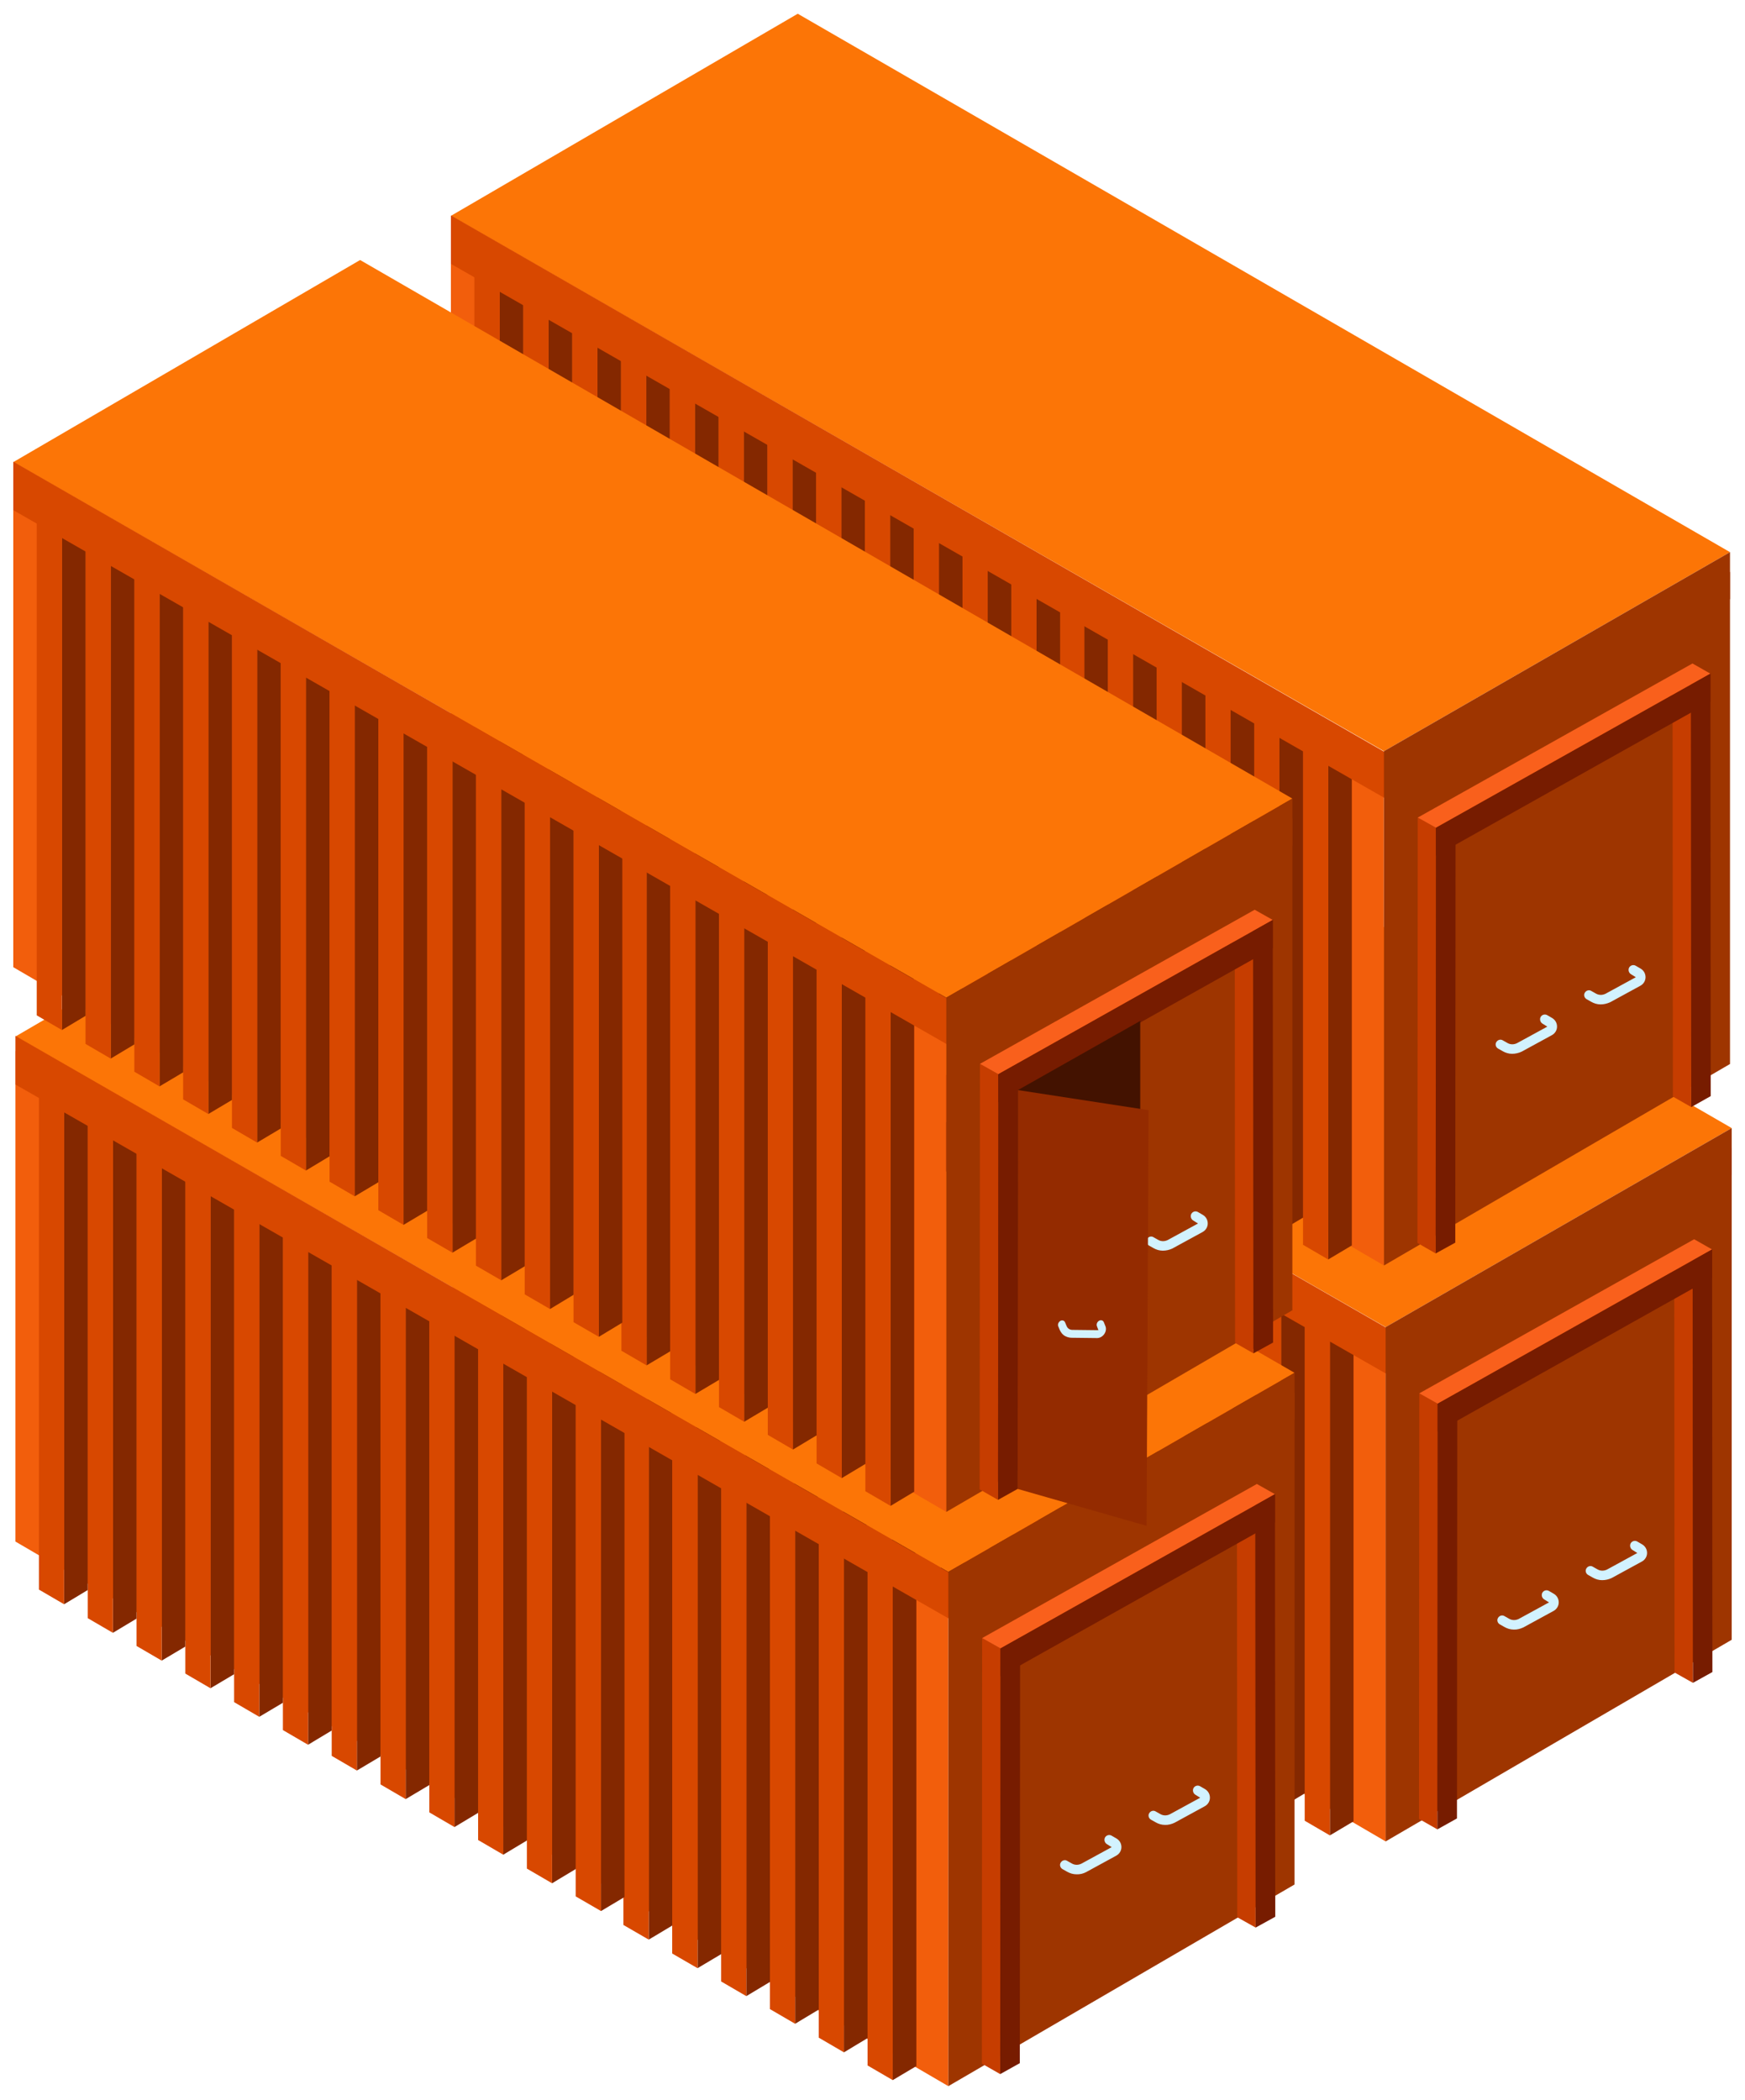 <svg width="113" height="136" viewBox="0 0 113 136" fill="none" xmlns="http://www.w3.org/2000/svg">
<path d="M29.309 83.98V52.22L89.729 87.1V119.26L29.309 83.98Z" fill="#F25E0C"/>
<path d="M112.139 74.34L89.728 87.1V119.26L112.139 106.2V74.34Z" fill="#9E3500"/>
<path d="M87.649 117.96V85.81L86.119 86.71V118.87L87.649 117.96Z" fill="#842800"/>
<path d="M86.118 86.71L84.488 85.71V117.92L86.118 118.87V86.71Z" fill="#D84800"/>
<path d="M84.489 116.15V84.01L82.959 84.91V117.07L84.489 116.15Z" fill="#842800"/>
<path d="M82.958 84.91L81.328 84.01V116.12L82.958 117.07V84.91Z" fill="#D84800"/>
<path d="M81.329 114.3V82.16L79.799 83.06V115.22L81.329 114.3Z" fill="#842800"/>
<path d="M79.798 83.06L78.168 82.1V114.27L79.798 115.22V83.06Z" fill="#D84800"/>
<path d="M78.169 112.51V80.37L76.639 81.27V113.43L78.169 112.51Z" fill="#842800"/>
<path d="M76.638 81.27L75.008 80.27V112.48L76.638 113.43V81.27Z" fill="#D84800"/>
<path d="M75.008 110.71V78.56L73.478 79.47V111.62L75.008 110.71Z" fill="#842800"/>
<path d="M73.478 79.47L71.848 78.56V110.67L73.478 111.62V79.47Z" fill="#D84800"/>
<path d="M71.848 108.86V76.71L70.318 77.61V109.77L71.848 108.86Z" fill="#842800"/>
<path d="M70.32 77.61L68.689 76.65V108.82L70.32 109.77V77.61Z" fill="#D84800"/>
<path d="M68.758 107.01V74.86L67.228 75.76V107.92L68.758 107.01Z" fill="#842800"/>
<path d="M67.228 75.76L65.598 74.76V106.97L67.228 107.92V75.76Z" fill="#D84800"/>
<path d="M65.598 105.2V73.06L64.068 73.96V106.12L65.598 105.2Z" fill="#842800"/>
<path d="M64.07 73.96L62.44 73.06V105.17L64.07 106.12V73.96Z" fill="#D84800"/>
<path d="M62.438 103.35V71.21L60.908 72.11V104.27L62.438 103.35Z" fill="#842800"/>
<path d="M60.909 72.11L59.279 71.15V103.32L60.909 104.27V72.11Z" fill="#D84800"/>
<path d="M59.278 101.56V69.42L57.748 70.32V102.48L59.278 101.56Z" fill="#842800"/>
<path d="M57.749 70.32L56.119 69.32V101.53L57.749 102.48V70.32Z" fill="#D84800"/>
<path d="M56.118 99.76V67.61L54.588 68.52V100.67L56.118 99.76Z" fill="#842800"/>
<path d="M54.589 68.52L52.959 67.61V99.72L54.589 100.67V68.52Z" fill="#D84800"/>
<path d="M52.958 97.91V65.76L51.428 66.66V98.82L52.958 97.91Z" fill="#842800"/>
<path d="M51.429 66.66L49.799 65.7V97.87L51.429 98.82V66.66Z" fill="#D84800"/>
<path d="M49.8 96.23V64.09L48.27 64.99V97.15L49.8 96.23Z" fill="#842800"/>
<path d="M48.269 64.99L46.629 63.99V96.2L48.269 97.15V64.99Z" fill="#D84800"/>
<path d="M46.629 94.43V62.29L45.109 63.19V95.34L46.629 94.43Z" fill="#842800"/>
<path d="M45.109 63.19L43.469 62.29V94.39L45.109 95.34V63.19Z" fill="#D84800"/>
<path d="M43.469 92.58V60.43L41.949 61.33V93.49L43.469 92.58Z" fill="#842800"/>
<path d="M41.949 61.33L40.309 60.37V92.54L41.949 93.49V61.33Z" fill="#D84800"/>
<path d="M40.309 90.79V58.64L38.789 59.54V91.7L40.309 90.79Z" fill="#842800"/>
<path d="M38.788 59.54L37.148 58.54V90.75L38.788 91.7V59.54Z" fill="#D84800"/>
<path d="M37.149 88.98V56.84L35.629 57.74V89.9L37.149 88.98Z" fill="#842800"/>
<path d="M35.628 57.74L33.988 56.84V88.95L35.628 89.9V57.74Z" fill="#D84800"/>
<path d="M33.989 87.13V54.99L32.459 55.89V88.05L33.989 87.13Z" fill="#842800"/>
<path d="M32.458 55.89L30.828 54.93V87.1L32.458 88.05V55.89Z" fill="#D84800"/>
<path d="M29.309 51.27L51.769 38.18L112.139 73.06L89.729 85.95L29.309 51.27Z" fill="#FC7506"/>
<path d="M91.889 117.8L91.909 90.24L93.099 90.91L93.079 118.48L91.889 117.8Z" fill="#C63D00"/>
<path d="M93.098 90.91L94.368 90.2L94.348 117.77L93.078 118.48L93.098 90.91Z" fill="#771C00"/>
<path d="M108.438 108.32L108.418 80.97L109.608 81.64L109.628 108.99L108.438 108.32Z" fill="#C63D00"/>
<path d="M109.609 81.64L110.869 80.92L110.889 108.29L109.629 108.99L109.609 81.64Z" fill="#771C00"/>
<path d="M91.908 90.24L109.708 80.26L110.868 80.92L93.098 90.91L91.908 90.24Z" fill="#F9601C"/>
<path d="M93.1 92.72L110.87 82.75V80.92L93.1 90.91V92.72Z" fill="#771C00"/>
<path d="M90.049 86.15L89.729 88.95L29.309 54.39V51.24L90.049 86.15Z" fill="#D84800"/>
<path d="M112.139 73.06V76.09L89.728 88.95V85.95L112.139 73.06Z" fill="#9E3500"/>
<path d="M98.028 105.54C97.818 105.54 97.608 105.48 97.418 105.37L97.118 105.2C96.968 105.11 96.918 104.92 97.008 104.78C97.098 104.63 97.288 104.58 97.428 104.67L97.728 104.84C97.918 104.95 98.148 104.95 98.348 104.85L100.308 103.78L99.988 103.58C99.848 103.49 99.798 103.3 99.878 103.15C99.968 103 100.158 102.95 100.308 103.04L100.618 103.22C100.818 103.34 100.938 103.54 100.938 103.78C100.938 104.01 100.808 104.22 100.608 104.33L98.648 105.4C98.458 105.49 98.238 105.55 98.028 105.54Z" fill="#D2F2FF"/>
<path d="M103.748 102.34C103.538 102.34 103.328 102.28 103.138 102.17L102.838 102C102.688 101.91 102.638 101.72 102.728 101.58C102.818 101.43 103.008 101.38 103.148 101.47L103.448 101.64C103.638 101.75 103.868 101.75 104.068 101.65L106.028 100.58L105.708 100.38C105.568 100.29 105.518 100.1 105.598 99.95C105.688 99.8 105.878 99.75 106.028 99.84L106.338 100.02C106.538 100.14 106.658 100.34 106.658 100.58C106.658 100.81 106.528 101.02 106.328 101.13L104.368 102.2C104.178 102.29 103.968 102.34 103.748 102.34Z" fill="#D2F2FF"/>
<path d="M1 99.84V68.07L61.41 102.95V135.11L1 99.84Z" fill="#F25E0C"/>
<path d="M83.83 90.19L61.41 102.95V135.11L83.83 122.05V90.19Z" fill="#9E3500"/>
<path d="M59.34 133.81V101.66L57.81 102.56V134.72L59.34 133.81Z" fill="#842800"/>
<path d="M57.81 102.56L56.18 101.57V133.77L57.81 134.72V102.56Z" fill="#D84800"/>
<path d="M56.18 132V99.86L54.65 100.76V132.92L56.18 132Z" fill="#842800"/>
<path d="M54.65 100.76L53.02 99.86V131.97L54.65 132.92V100.76Z" fill="#D84800"/>
<path d="M53.02 130.15V98.01L51.49 98.91V131.07L53.02 130.15Z" fill="#842800"/>
<path d="M51.489 98.91L49.859 97.95V130.12L51.489 131.07V98.91Z" fill="#D84800"/>
<path d="M49.86 128.36V96.22L48.33 97.12V129.28L49.86 128.36Z" fill="#842800"/>
<path d="M48.329 97.12L46.699 96.12V128.33L48.329 129.28V97.12Z" fill="#D84800"/>
<path d="M46.7 126.56V94.42L45.17 95.32V127.47L46.7 126.56Z" fill="#842800"/>
<path d="M45.169 95.32L43.529 94.42V126.52L45.169 127.47V95.32Z" fill="#D84800"/>
<path d="M43.53 124.71V92.56L42.01 93.46V125.62L43.53 124.71Z" fill="#842800"/>
<path d="M42.009 93.46L40.369 92.5V124.67L42.009 125.62V93.46Z" fill="#D84800"/>
<path d="M40.44 122.86V90.71L38.92 91.61V123.77L40.44 122.86Z" fill="#842800"/>
<path d="M38.919 91.61L37.279 90.61V122.82L38.919 123.77V91.61Z" fill="#D84800"/>
<path d="M37.28 121.05V88.91L35.75 89.81V121.97L37.28 121.05Z" fill="#842800"/>
<path d="M35.749 89.81L34.119 88.91V121.02L35.749 121.97V89.81Z" fill="#D84800"/>
<path d="M34.12 119.2V87.06L32.59 87.96V120.12L34.12 119.2Z" fill="#842800"/>
<path d="M32.591 87.96L30.961 87V119.17L32.591 120.12V87.96Z" fill="#D84800"/>
<path d="M30.96 117.41V85.27L29.43 86.17V118.33L30.96 117.41Z" fill="#842800"/>
<path d="M29.431 86.17L27.801 85.17V117.38L29.431 118.33V86.17Z" fill="#D84800"/>
<path d="M27.799 115.61V83.47L26.27 84.37V116.52L27.799 115.61Z" fill="#842800"/>
<path d="M26.271 84.37L24.641 83.47V115.57L26.271 116.52V84.37Z" fill="#D84800"/>
<path d="M24.639 113.76V81.61L23.109 82.51V114.67L24.639 113.76Z" fill="#842800"/>
<path d="M23.11 82.51L21.48 81.55V113.72L23.11 114.67V82.51Z" fill="#D84800"/>
<path d="M21.479 112.08V79.94L19.949 80.84V113L21.479 112.08Z" fill="#842800"/>
<path d="M19.95 80.84L18.32 79.84V112.05L19.95 113V80.84Z" fill="#D84800"/>
<path d="M18.319 110.28V78.14L16.789 79.04V111.19L18.319 110.28Z" fill="#842800"/>
<path d="M16.79 79.04L15.16 78.14V110.24L16.79 111.19V79.04Z" fill="#D84800"/>
<path d="M15.161 108.43V76.28L13.631 77.19V109.34L15.161 108.43Z" fill="#842800"/>
<path d="M13.63 77.19L12 76.22V108.39L13.63 109.34V77.19Z" fill="#D84800"/>
<path d="M12.001 106.64V74.49L10.471 75.39V107.55L12.001 106.64Z" fill="#842800"/>
<path d="M10.47 75.39L8.84 74.4V106.6L10.47 107.55V75.39Z" fill="#D84800"/>
<path d="M8.841 104.83V72.69L7.311 73.59V105.75L8.841 104.83Z" fill="#842800"/>
<path d="M7.31 73.59L5.68 72.69V104.8L7.31 105.75V73.59Z" fill="#D84800"/>
<path d="M5.68 102.98V70.84L4.15 71.74V103.9L5.68 102.98Z" fill="#842800"/>
<path d="M4.15 71.74L2.52 70.78V102.95L4.15 103.9V71.74Z" fill="#D84800"/>
<path d="M1 67.13L23.46 54.04L83.83 88.91L61.41 101.8L1 67.13Z" fill="#FC7506"/>
<path d="M63.58 133.65L63.6 106.09L64.79 106.76L64.77 134.33L63.58 133.65Z" fill="#C63D00"/>
<path d="M64.79 106.76L66.059 106.05L66.04 133.62L64.769 134.33L64.79 106.76Z" fill="#771C00"/>
<path d="M80.12 124.17L80.1 96.82L81.29 97.49L81.31 124.84L80.12 124.17Z" fill="#C63D00"/>
<path d="M81.291 97.49L82.561 96.77L82.581 124.14L81.311 124.84L81.291 97.49Z" fill="#771C00"/>
<path d="M63.6 106.09L81.39 96.11L82.56 96.77L64.79 106.76L63.6 106.09Z" fill="#F9601C"/>
<path d="M64.791 108.57L82.561 98.6V96.77L64.791 106.76V108.57Z" fill="#771C00"/>
<path d="M61.73 102.01L61.41 104.81L1 70.24V67.09L61.73 102.01Z" fill="#D84800"/>
<path d="M83.83 88.91V91.94L61.41 104.81V101.8L83.83 88.91Z" fill="#9E3500"/>
<path d="M69.709 121.39C69.499 121.39 69.289 121.33 69.099 121.22L68.799 121.05C68.649 120.96 68.599 120.77 68.689 120.63C68.779 120.48 68.969 120.43 69.109 120.52L69.409 120.69C69.599 120.8 69.829 120.8 70.029 120.7L71.989 119.63L71.669 119.43C71.529 119.34 71.479 119.15 71.559 119C71.649 118.85 71.839 118.8 71.989 118.89L72.299 119.07C72.499 119.19 72.619 119.39 72.619 119.63C72.619 119.86 72.489 120.07 72.289 120.18L70.329 121.25C70.139 121.35 69.929 121.4 69.709 121.39Z" fill="#D2F2FF"/>
<path d="M75.44 118.19C75.23 118.19 75.02 118.13 74.83 118.02L74.53 117.85C74.38 117.76 74.33 117.57 74.42 117.43C74.51 117.28 74.7 117.23 74.84 117.32L75.14 117.49C75.33 117.6 75.56 117.6 75.76 117.5L77.72 116.43L77.4 116.23C77.26 116.14 77.21 115.95 77.29 115.8C77.38 115.65 77.57 115.6 77.72 115.69L78.03 115.87C78.23 115.99 78.35 116.19 78.35 116.43C78.35 116.66 78.22 116.87 78.02 116.98L76.06 118.05C75.87 118.14 75.65 118.2 75.44 118.19Z" fill="#D2F2FF"/>
<path d="M29.199 46.69V14.92L89.619 49.81V81.96L29.199 46.69Z" fill="#F25E0C"/>
<path d="M112.029 37.04L89.619 49.81V81.96L112.029 68.91V37.04Z" fill="#9E3500"/>
<path d="M87.54 80.66V48.52L86.01 49.42V81.57L87.54 80.66Z" fill="#842800"/>
<path d="M86.009 49.42L84.379 48.42V80.62L86.009 81.57V49.42Z" fill="#D84800"/>
<path d="M84.38 78.86V46.71L82.85 47.61V79.77L84.38 78.86Z" fill="#842800"/>
<path d="M82.849 47.61L81.219 46.71V78.82L82.849 79.77V47.61Z" fill="#D84800"/>
<path d="M81.219 77.01V44.86L79.689 45.76V77.92L81.219 77.01Z" fill="#842800"/>
<path d="M79.689 45.76L78.059 44.8V76.97L79.689 77.92V45.76Z" fill="#D84800"/>
<path d="M78.059 75.22V43.07L76.529 43.97V76.13L78.059 75.22Z" fill="#842800"/>
<path d="M76.528 43.97L74.898 42.97V75.18L76.528 76.13V43.97Z" fill="#D84800"/>
<path d="M74.899 73.41V41.27L73.369 42.17V74.33L74.899 73.41Z" fill="#842800"/>
<path d="M73.368 42.17L71.738 41.27V73.38L73.368 74.33V42.17Z" fill="#D84800"/>
<path d="M71.739 71.56V39.42L70.209 40.32V72.48L71.739 71.56Z" fill="#842800"/>
<path d="M70.21 40.32L68.58 39.36V71.53L70.21 72.48V40.32Z" fill="#D84800"/>
<path d="M68.649 69.71V37.57L67.119 38.47V70.62L68.649 69.71Z" fill="#842800"/>
<path d="M67.118 38.47L65.488 37.47V69.67L67.118 70.62V38.47Z" fill="#D84800"/>
<path d="M65.489 67.91V35.76L63.959 36.66V68.82L65.489 67.91Z" fill="#842800"/>
<path d="M63.96 36.66L62.33 35.76V67.87L63.96 68.82V36.66Z" fill="#D84800"/>
<path d="M62.329 66.06V33.91L60.799 34.81V66.97L62.329 66.06Z" fill="#842800"/>
<path d="M60.8 34.81L59.17 33.85V66.02L60.8 66.97V34.81Z" fill="#D84800"/>
<path d="M59.169 64.27V32.12L57.639 33.02V65.18L59.169 64.27Z" fill="#842800"/>
<path d="M57.64 33.02L56.01 32.02V64.23L57.64 65.18V33.02Z" fill="#D84800"/>
<path d="M56.008 62.46V30.32L54.478 31.22V63.38L56.008 62.46Z" fill="#842800"/>
<path d="M54.48 31.22L52.85 30.32V62.43L54.48 63.38V31.22Z" fill="#D84800"/>
<path d="M52.848 60.61V28.47L51.318 29.37V61.53L52.848 60.61Z" fill="#842800"/>
<path d="M51.319 29.37L49.69 28.41V60.58L51.319 61.53V29.37Z" fill="#D84800"/>
<path d="M49.69 58.94V26.79L48.16 27.69V59.85L49.69 58.94Z" fill="#842800"/>
<path d="M48.159 27.69L46.529 26.69V58.9L48.159 59.85V27.69Z" fill="#D84800"/>
<path d="M46.53 57.13V24.99L45 25.89V58.05L46.53 57.13Z" fill="#842800"/>
<path d="M44.999 25.89L43.369 24.99V57.1L44.999 58.05V25.89Z" fill="#D84800"/>
<path d="M43.37 55.28V23.14L41.84 24.04V56.2L43.37 55.28Z" fill="#842800"/>
<path d="M41.839 24.04L40.209 23.08V55.25L41.839 56.2V24.04Z" fill="#D84800"/>
<path d="M40.21 53.49V21.35L38.68 22.25V54.41L40.21 53.49Z" fill="#842800"/>
<path d="M38.679 22.25L37.049 21.25V53.46L38.679 54.41V22.25Z" fill="#D84800"/>
<path d="M37.05 51.69V19.54L35.52 20.45V52.6L37.05 51.69Z" fill="#842800"/>
<path d="M35.519 20.45L33.879 19.54V51.65L35.519 52.6V20.45Z" fill="#D84800"/>
<path d="M33.879 49.84V17.69L32.359 18.59V50.75L33.879 49.84Z" fill="#842800"/>
<path d="M32.359 18.59L30.719 17.63V49.8L32.359 50.75V18.59Z" fill="#D84800"/>
<path d="M29.199 13.98L51.659 0.89L112.029 35.76L89.619 48.65L29.199 13.98Z" fill="#FC7506"/>
<path d="M91.789 80.5L91.809 52.95L92.989 53.61L92.969 81.18L91.789 80.5Z" fill="#C63D00"/>
<path d="M92.989 53.61L94.259 52.9L94.239 80.48L92.969 81.18L92.989 53.61Z" fill="#771C00"/>
<path d="M108.329 71.02L108.309 43.67L109.499 44.34L109.519 71.7L108.329 71.02Z" fill="#C63D00"/>
<path d="M109.5 44.34L110.76 43.63L110.78 70.99L109.52 71.7L109.5 44.34Z" fill="#771C00"/>
<path d="M91.809 52.95L109.599 42.97L110.759 43.63L92.989 53.61L91.809 52.95Z" fill="#F9601C"/>
<path d="M92.988 55.42L110.758 45.45V43.63L92.988 53.61V55.42Z" fill="#771C00"/>
<path d="M89.939 48.86L89.619 51.66L29.199 17.09V13.95L89.939 48.86Z" fill="#D84800"/>
<path d="M112.029 35.76V38.8L89.619 51.66V48.65L112.029 35.76Z" fill="#9E3500"/>
<path d="M97.918 68.25C97.708 68.25 97.498 68.19 97.308 68.08L97.008 67.91C96.858 67.82 96.808 67.63 96.898 67.49C96.988 67.34 97.178 67.29 97.318 67.38L97.618 67.55C97.808 67.66 98.038 67.66 98.238 67.56L100.198 66.49L99.878 66.29C99.738 66.2 99.688 66.01 99.768 65.86C99.858 65.71 100.048 65.66 100.198 65.75L100.508 65.93C100.708 66.05 100.828 66.25 100.828 66.49C100.828 66.72 100.698 66.93 100.498 67.04L98.538 68.11C98.348 68.2 98.128 68.25 97.918 68.25Z" fill="#D2F2FF"/>
<path d="M103.649 65.05C103.439 65.05 103.229 64.99 103.039 64.88L102.739 64.71C102.589 64.62 102.539 64.43 102.629 64.29C102.719 64.14 102.909 64.09 103.049 64.18L103.349 64.35C103.539 64.46 103.769 64.46 103.969 64.36L105.929 63.29L105.609 63.09C105.469 63 105.419 62.81 105.499 62.66C105.589 62.51 105.779 62.46 105.929 62.55L106.239 62.73C106.439 62.85 106.559 63.05 106.559 63.29C106.559 63.52 106.429 63.73 106.229 63.84L104.269 64.91C104.069 65 103.859 65.05 103.649 65.05Z" fill="#D2F2FF"/>
<path d="M0.859 62.64V30.88L61.279 65.76V97.92L0.859 62.64Z" fill="#F25E0C"/>
<path d="M83.689 53L61.279 65.76V97.92L83.689 84.86V53Z" fill="#9E3500"/>
<path d="M59.2 96.61V64.47L57.67 65.37V97.53L59.2 96.61Z" fill="#842800"/>
<path d="M57.669 65.37L56.039 64.37V96.58L57.669 97.53V65.37Z" fill="#D84800"/>
<path d="M56.04 94.81V62.67L54.51 63.57V95.73L56.04 94.81Z" fill="#842800"/>
<path d="M54.509 63.57L52.879 62.67V94.78L54.509 95.73V63.57Z" fill="#D84800"/>
<path d="M52.88 92.96V60.82L51.35 61.72V93.88L52.88 92.96Z" fill="#842800"/>
<path d="M51.349 61.72L49.719 60.76V92.93L51.349 93.88V61.72Z" fill="#D84800"/>
<path d="M49.719 91.17V59.03L48.19 59.93V92.08L49.719 91.17Z" fill="#842800"/>
<path d="M48.189 59.93L46.559 58.93V91.13L48.189 92.08V59.93Z" fill="#D84800"/>
<path d="M46.559 89.37V57.22L45.029 58.12V90.28L46.559 89.37Z" fill="#842800"/>
<path d="M45.028 58.12L43.398 57.22V89.33L45.028 90.28V58.12Z" fill="#D84800"/>
<path d="M43.399 87.52V55.37L41.869 56.27V88.43L43.399 87.52Z" fill="#842800"/>
<path d="M41.87 56.27L40.24 55.31V87.48L41.87 88.43V56.27Z" fill="#D84800"/>
<path d="M40.299 85.66V53.52L38.779 54.42V86.58L40.299 85.66Z" fill="#842800"/>
<path d="M38.779 54.42L37.139 53.42V85.63L38.779 86.58V54.42Z" fill="#D84800"/>
<path d="M37.139 83.86V51.72L35.619 52.62V84.78L37.139 83.86Z" fill="#842800"/>
<path d="M35.618 52.62L33.978 51.72V83.83L35.618 84.78V52.62Z" fill="#D84800"/>
<path d="M33.979 82.01V49.87L32.459 50.77V82.92L33.979 82.01Z" fill="#842800"/>
<path d="M32.46 50.77L30.82 49.81V81.97L32.46 82.92V50.77Z" fill="#D84800"/>
<path d="M30.819 80.22V48.08L29.299 48.98V81.13L30.819 80.22Z" fill="#842800"/>
<path d="M29.3 48.98L27.66 47.98V80.18L29.3 81.13V48.98Z" fill="#D84800"/>
<path d="M27.659 78.42V46.27L26.129 47.17V79.33L27.659 78.42Z" fill="#842800"/>
<path d="M26.13 47.17L24.5 46.27V78.38L26.13 79.33V47.17Z" fill="#D84800"/>
<path d="M24.499 76.57V44.42L22.969 45.32V77.48L24.499 76.57Z" fill="#842800"/>
<path d="M22.97 45.32L21.34 44.36V76.53L22.97 77.48V45.32Z" fill="#D84800"/>
<path d="M21.339 74.89V42.75L19.809 43.65V75.81L21.339 74.89Z" fill="#842800"/>
<path d="M19.81 43.65L18.18 42.65V74.86L19.81 75.81V43.65Z" fill="#D84800"/>
<path d="M18.178 73.09V40.94L16.648 41.84V74L18.178 73.09Z" fill="#842800"/>
<path d="M16.649 41.84L15.02 40.94V73.05L16.649 74V41.84Z" fill="#D84800"/>
<path d="M15.02 71.24V39.09L13.49 39.99V72.15L15.02 71.24Z" fill="#842800"/>
<path d="M13.489 39.99L11.859 39.03V71.2L13.489 72.15V39.99Z" fill="#D84800"/>
<path d="M11.86 69.45V37.3L10.33 38.2V70.36L11.86 69.45Z" fill="#842800"/>
<path d="M10.329 38.2L8.699 37.2V69.41L10.329 70.36V38.2Z" fill="#D84800"/>
<path d="M8.7 67.64V35.5L7.17 36.4V68.56L8.7 67.64Z" fill="#842800"/>
<path d="M7.169 36.4L5.539 35.5V67.61L7.169 68.56V36.4Z" fill="#D84800"/>
<path d="M5.54 65.79V33.65L4.01 34.55V66.71L5.54 65.79Z" fill="#842800"/>
<path d="M4.009 34.55L2.379 33.59V65.76L4.009 66.71V34.55Z" fill="#D84800"/>
<path d="M0.859 29.93L23.319 16.84L83.689 51.72L61.279 64.61L0.859 29.93Z" fill="#FC7506"/>
<path d="M63.44 96.46L63.459 68.9L64.649 69.57L64.629 97.14L63.44 96.46Z" fill="#C63D00"/>
<path d="M64.649 69.57L65.919 68.86L65.899 96.43L64.629 97.14L64.649 69.57Z" fill="#771C00"/>
<path d="M79.979 86.97L79.959 59.63L81.149 60.3L81.169 87.65L79.979 86.97Z" fill="#C63D00"/>
<path d="M81.15 60.3L82.42 59.58L82.44 86.95L81.17 87.65L81.15 60.3Z" fill="#771C00"/>
<path d="M63.459 68.9L81.249 58.92L82.419 59.58L64.649 69.57L63.459 68.9Z" fill="#F9601C"/>
<path d="M64.65 71.38L82.42 61.41V59.58L64.65 69.57V71.38Z" fill="#771C00"/>
<path d="M61.589 64.81L61.279 67.61L0.859 33.04V29.9L61.589 64.81Z" fill="#D84800"/>
<path d="M83.689 51.72V54.75L61.279 67.61V64.61L83.689 51.72Z" fill="#9E3500"/>
<path d="M69.569 84.2C69.359 84.2 69.149 84.14 68.959 84.03L68.659 83.86C68.509 83.77 68.459 83.58 68.549 83.44C68.639 83.29 68.829 83.24 68.969 83.33L69.269 83.5C69.459 83.61 69.689 83.61 69.889 83.51L71.849 82.44L71.529 82.24C71.389 82.15 71.339 81.96 71.419 81.81C71.509 81.66 71.699 81.61 71.849 81.7L72.159 81.88C72.359 82 72.479 82.2 72.479 82.44C72.479 82.67 72.349 82.88 72.149 82.99L70.189 84.06C69.999 84.15 69.789 84.2 69.569 84.2Z" fill="#D2F2FF"/>
<path d="M75.299 81C75.089 81 74.879 80.94 74.689 80.83L74.389 80.66C74.239 80.57 74.189 80.38 74.279 80.24C74.369 80.09 74.559 80.04 74.699 80.13L74.999 80.3C75.189 80.41 75.419 80.41 75.619 80.31L77.579 79.24L77.259 79.04C77.119 78.95 77.069 78.76 77.149 78.61C77.239 78.46 77.429 78.41 77.579 78.5L77.889 78.68C78.089 78.8 78.209 79 78.209 79.24C78.209 79.47 78.079 79.68 77.879 79.79L75.919 80.86C75.729 80.95 75.509 81 75.299 81Z" fill="#D2F2FF"/>
<path d="M65.918 70.6L73.838 66.12V90.78L65.898 96.43L65.918 70.6Z" fill="#431200"/>
<path d="M65.918 70.6L74.378 71.9L74.248 98.82L65.898 96.43L65.918 70.6Z" fill="#942B00"/>
<path d="M68.919 86.5C68.789 86.41 68.699 86.29 68.629 86.14L68.529 85.9C68.479 85.78 68.539 85.63 68.659 85.55C68.779 85.48 68.919 85.52 68.969 85.64L69.069 85.88C69.129 86.03 69.269 86.13 69.439 86.13L71.129 86.15L71.029 85.88C70.989 85.76 71.049 85.61 71.169 85.54C71.289 85.47 71.429 85.51 71.479 85.63L71.579 85.88C71.649 86.04 71.619 86.24 71.509 86.4C71.399 86.56 71.219 86.66 71.049 86.66L69.359 86.64C69.199 86.63 69.049 86.58 68.919 86.5Z" fill="#D2F2FF"/>
</svg>
